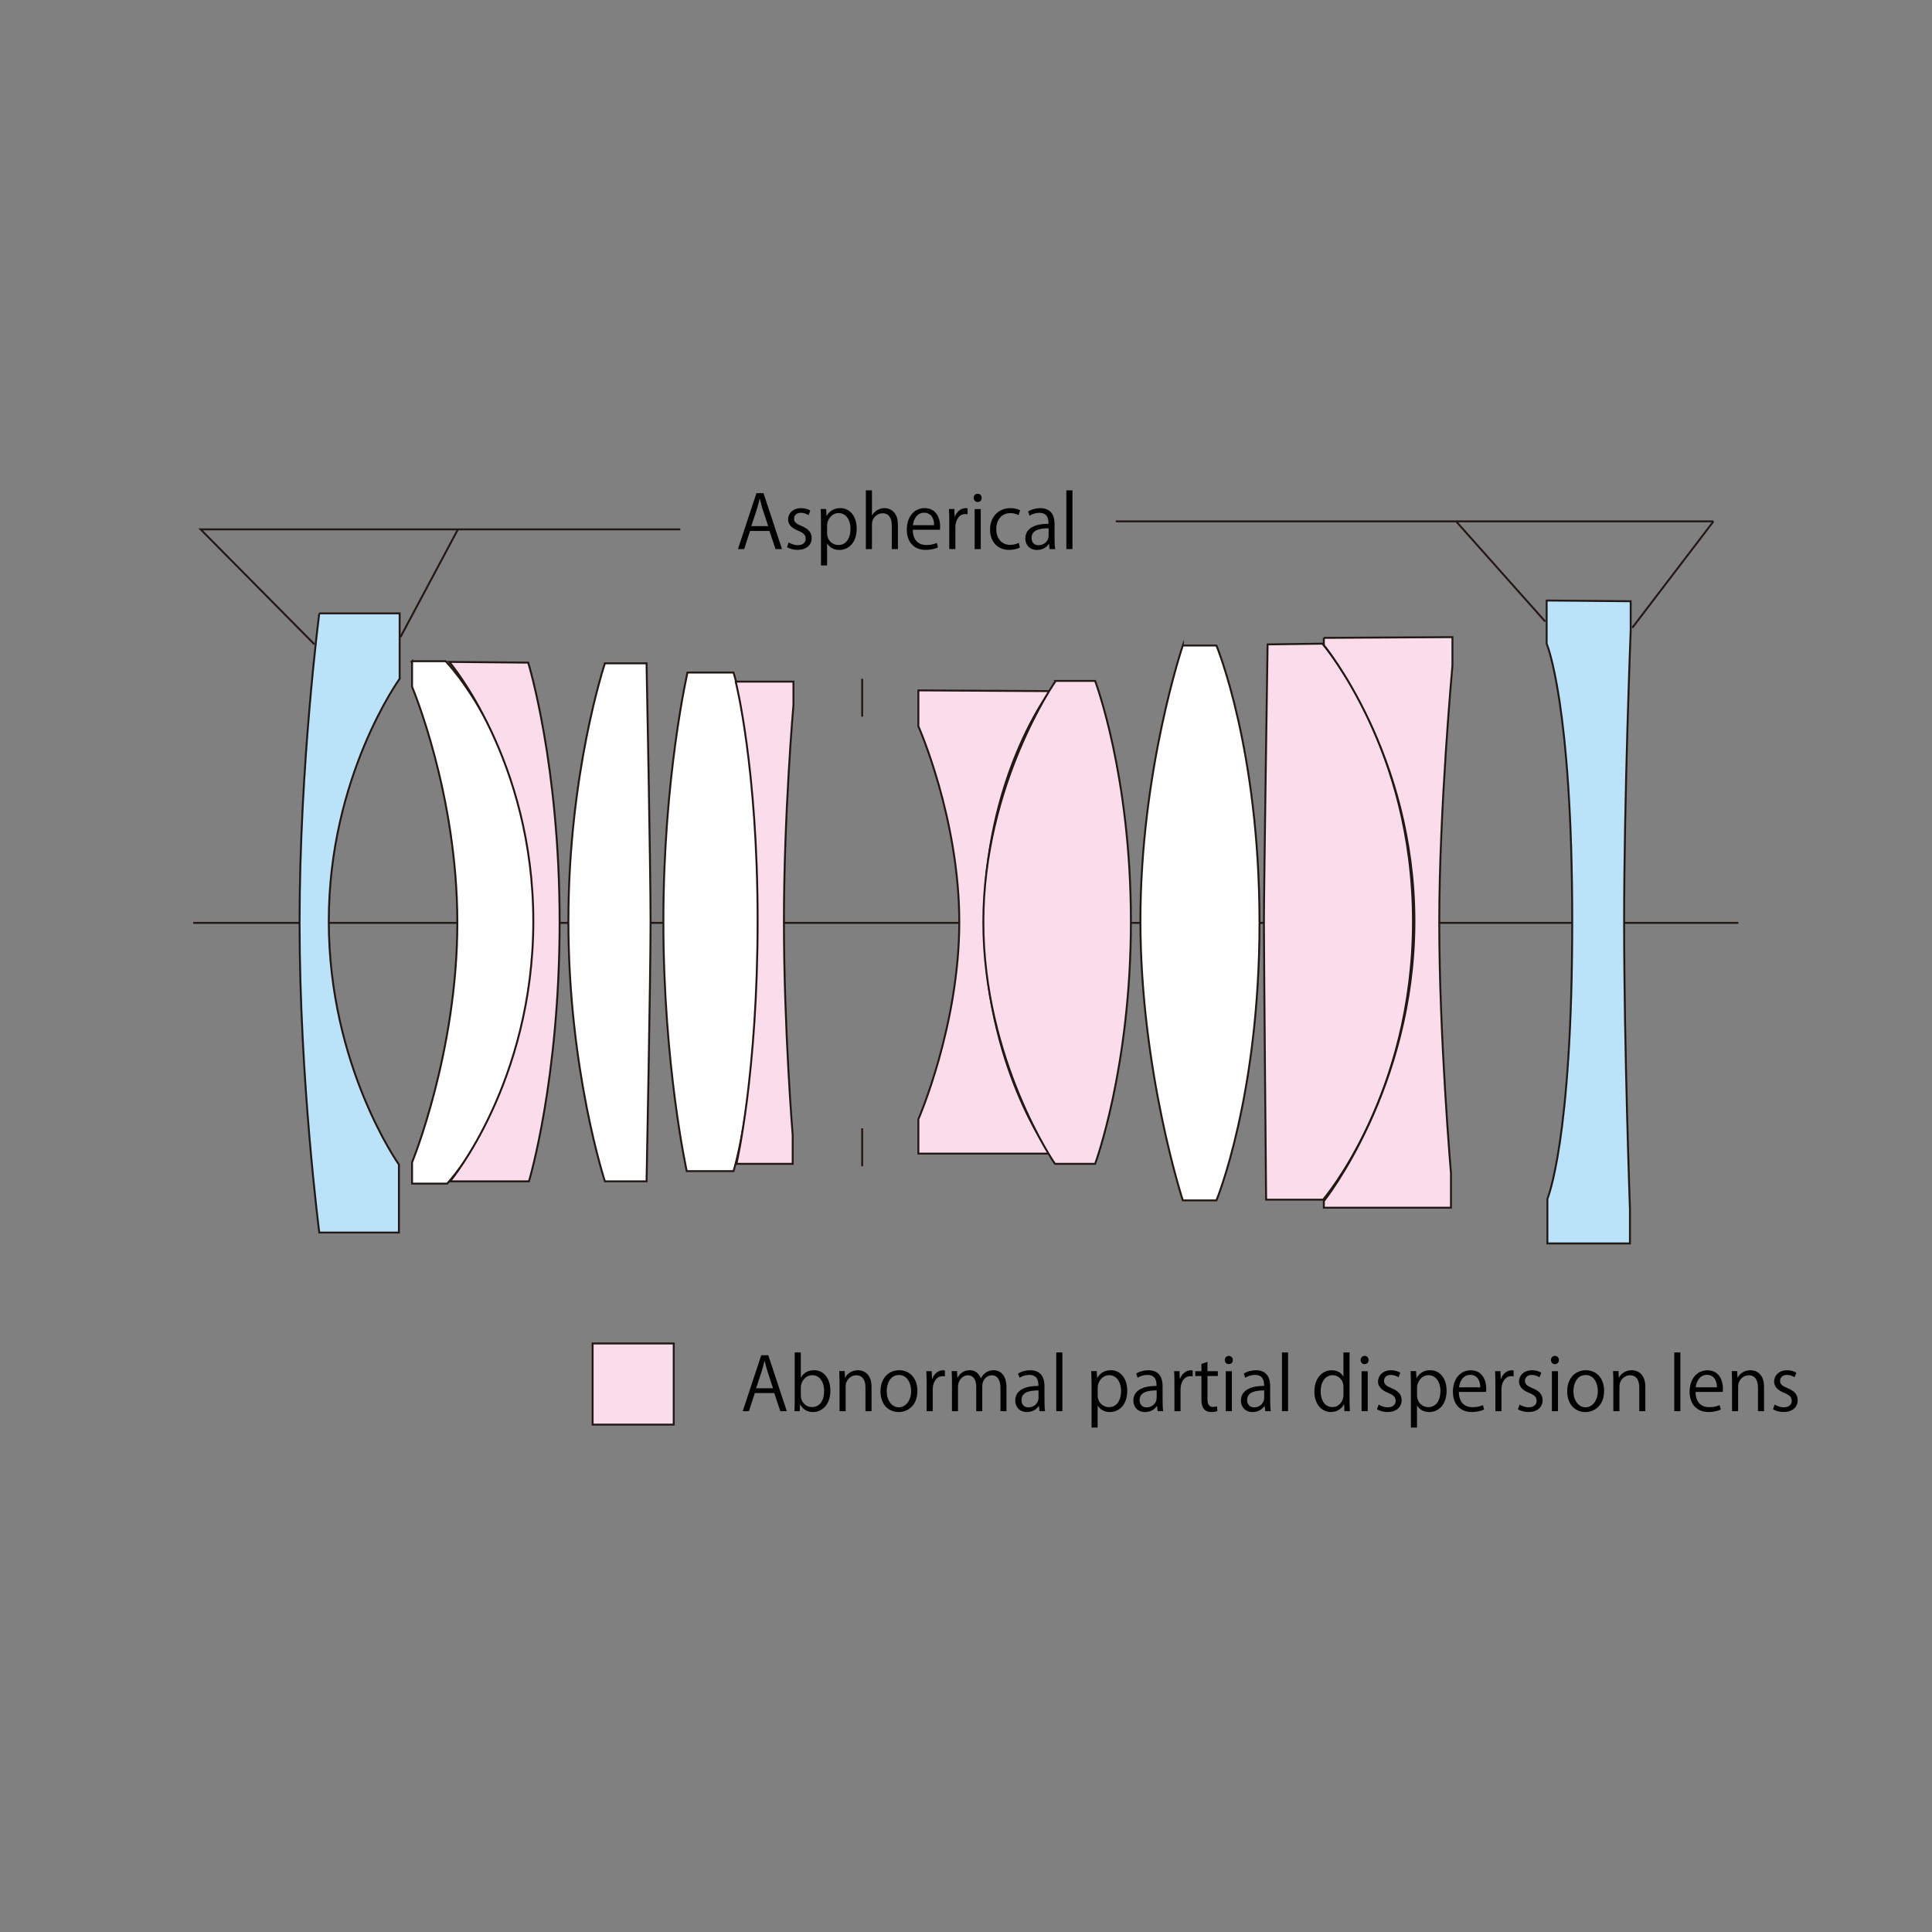 <?xml version="1.0" encoding="UTF-8"?>
<svg xmlns="http://www.w3.org/2000/svg" version="1.1" viewBox="0 0 500 500">
  <rect x="0" y="0" width="500" height="500" fill="#808080" stroke="none"/>
  <!-- Generator: Adobe Illustrator 29.5.1, SVG Export Plug-In . SVG Version: 2.1.0 Build 141)  -->
  <defs>
    <style>
      .st0 {
        fill: #fff;
      }

      .st1 {
        fill: none;
        stroke: #221815;
        stroke-miterlimit: 10;
        stroke-width: .5px;
      }

      .st2 {
        display: none;
      }

      .st3 {
        fill: #fadcea;
      }

      .st4 {
        fill: #bae3f9;
      }
    </style>
  </defs>
  <g id="_レイヤー_1" data-name="レイヤー_1">
    <polyline class="st1" points="81.37 166.75 51.92 137 126.13 137 176.07 137"/>
    <line class="st1" x1="118.5" y1="137.02" x2="103.64" y2="164.87"/>
    <polyline class="st1" points="399.9 160.85 376.84 134.93 288.76 134.93 443.43 134.93"/>
    <line class="st1" x1="443.43" y1="134.95" x2="422.44" y2="162.46"/>
    <path class="st0" d="M50,238.84h399.89H50Z"/>
    <line class="st1" x1="50" y1="238.84" x2="449.89" y2="238.84"/>
    <path class="st4" d="M82.63,158.73s-5.1,39.23-5.1,80.08,5.1,80.17,5.1,80.17h20.61v-17.59s-18.15-25.52-18.15-62.96,18.34-62.77,18.34-62.77v-16.92h-20.8Z"/>
    <path class="st1" d="M82.63,158.73s-5.1,39.23-5.1,80.08,5.1,80.17,5.1,80.17h20.61v-17.59s-18.15-25.52-18.15-62.96,18.34-62.77,18.34-62.77v-16.92h-20.8Z"/>
    <path class="st0" d="M106.64,171.12v6.62s11.72,27.61,11.72,61.07-11.72,62.02-11.72,62.02v5.48h9.08s22.69-23.82,22.69-67.69-23.07-67.5-23.07-67.5h-8.7Z"/>
    <path class="st1" d="M106.64,171.12v6.62s11.72,27.61,11.72,61.07-11.72,62.02-11.72,62.02v5.48h9.08s22.69-23.82,22.69-67.69-23.07-67.5-23.07-67.5h-8.7Z"/>
    <path class="st3" d="M116.28,171.3s21.74,25.53,21.74,67.12-21.55,67.31-21.55,67.31h20.42s7.94-26.28,7.94-67.12-8.13-67.12-8.13-67.12l-20.42-.19Z"/>
    <path class="st1" d="M116.28,171.3s21.74,25.53,21.74,67.12-21.55,67.31-21.55,67.31h20.42s7.94-26.28,7.94-67.12-8.13-67.12-8.13-67.12l-20.42-.19Z"/>
    <path class="st0" d="M156.55,171.68s-9.45,28.17-9.45,66.74,9.45,67.31,9.45,67.31h10.78s1.04-53.41,1.04-67.22-1.04-66.84-1.04-66.84h-10.78Z"/>
    <path class="st1" d="M156.55,171.68s-9.45,28.17-9.45,66.74,9.45,67.31,9.45,67.31h10.78s1.04-53.41,1.04-67.22-1.04-66.84-1.04-66.84h-10.78Z"/>
    <path class="st0" d="M177.92,174.05s-6.24,27.13-6.24,64.38,6.05,64.66,6.05,64.66h12.1s6.43-19.85,6.43-64.66-6.43-64.38-6.43-64.38h-11.91Z"/>
    <path class="st1" d="M177.92,174.05s-6.24,27.13-6.24,64.38,6.05,64.66,6.05,64.66h12.1s6.43-19.85,6.43-64.66-6.43-64.38-6.43-64.38h-11.91Z"/>
    <path class="st3" d="M190.4,176.41s5.67,22.31,5.67,61.83-5.48,62.96-5.48,62.96h14.56v-7.37s-2.27-27.61-2.27-55.4,2.46-55.97,2.46-55.97v-6.05h-14.94Z"/>
    <path class="st1" d="M190.4,176.41s5.67,22.31,5.67,61.83-5.48,62.96-5.48,62.96h14.56v-7.37s-2.27-27.61-2.27-55.4,2.46-55.97,2.46-55.97v-6.05h-14.94Z"/>
    <path class="st3" d="M237.67,178.68v9.26s10.59,23.83,10.59,50.67-10.59,51.05-10.59,51.05v8.89h34.03s-17.02-22.88-17.02-60.13,17.02-59.56,17.02-59.56l-34.03-.19Z"/>
    <path class="st1" d="M237.67,178.68v9.26s10.59,23.83,10.59,50.67-10.59,51.05-10.59,51.05v8.89h34.03s-17.02-22.88-17.02-60.13,17.02-59.56,17.02-59.56l-34.03-.19Z"/>
    <path class="st3" d="M273.21,176.22s-18.72,26.66-18.72,62.4,18.53,62.58,18.53,62.58h10.4s9.26-24.96,9.26-62.77-9.26-62.21-9.26-62.21h-10.21Z"/>
    <path class="st1" d="M273.21,176.22s-18.72,26.66-18.72,62.4,18.53,62.58,18.53,62.58h10.4s9.26-24.96,9.26-62.77-9.26-62.21-9.26-62.21h-10.21Z"/>
    <path class="st0" d="M306.11,167.05s-10.97,32.43-10.97,71.19,10.97,72.42,10.97,72.42h8.7s11.15-26.85,11.15-71.85-11.15-71.75-11.15-71.75h-8.7Z"/>
    <path class="st1" d="M306.11,167.05s-10.97,32.43-10.97,71.19,10.97,72.42,10.97,72.42h8.7s11.15-26.85,11.15-71.85-11.15-71.75-11.15-71.75h-8.7Z"/>
    <path class="st3" d="M328.05,166.77s-.95,63.15-.95,71.85.57,71.85.57,71.85h14.75s23.26-27.04,23.26-72.04-23.44-71.85-23.44-71.85l-14.18.19Z"/>
    <path class="st1" d="M328.05,166.77s-.95,63.15-.95,71.85.57,71.85.57,71.85h14.75s23.26-27.04,23.26-72.04-23.44-71.85-23.44-71.85l-14.18.19Z"/>
    <path class="st3" d="M342.61,165.07v1.89s23.44,28.36,23.44,71.47-23.44,72.42-23.44,72.42v1.7h32.9v-8.89s-3.03-35.36-3.03-64.85,3.41-66.55,3.41-66.55v-7.37l-33.28.19Z"/>
    <path class="st1" d="M342.61,165.07v1.89s23.44,28.36,23.44,71.47-23.44,72.42-23.44,72.42v1.7h32.9v-8.89s-3.03-35.36-3.03-64.85,3.41-66.55,3.41-66.55v-7.37l-33.28.19Z"/>
    <path class="st4" d="M400.27,155.42v11.15s6.62,15.32,6.62,72.04-6.43,71.66-6.43,71.66v11.53h21.37v-8.89s-1.51-41.79-1.51-74.31,1.7-75.44,1.7-75.44v-7.56l-21.74-.19Z"/>
    <path class="st1" d="M400.27,155.42v11.15s6.62,15.32,6.62,72.04-6.43,71.66-6.43,71.66v11.53h21.37v-8.89s-1.51-41.79-1.51-74.31,1.7-75.44,1.7-75.44v-7.56l-21.74-.19Z"/>
    <line class="st0" x1="223.13" y1="175.67" x2="223.13" y2="185.47"/>
    <line class="st1" x1="223.13" y1="175.67" x2="223.13" y2="185.47"/>
    <line class="st0" x1="223.13" y1="292.01" x2="223.13" y2="301.81"/>
    <line class="st1" x1="223.13" y1="292.01" x2="223.13" y2="301.81"/>
    <rect class="st3" x="153.37" y="347.69" width="20.99" height="21"/>
    <rect class="st1" x="153.37" y="347.69" width="20.99" height="21"/>
  </g>
  <g id="JPN" class="st2">
    <g>
      <path d="M217.85,137.13l.06,1.12-2.03.4c-.61,2.05-1.96,4.26-4.94,5.64-.21-.3-.63-.72-.93-.99,2.49-1.04,3.76-2.74,4.41-4.37-1.67.32-3.23.61-4.37.82-.02.17-.13.25-.27.29l-.51-1.46c1.44-.21,3.44-.53,5.55-.89.17-.82.23-1.58.23-2.17v-.59h-4.84v-1.2h4.84v-3.1h-5.09v-1.2h5.09v-2.91l1.63.09c-.02.13-.13.25-.38.27v8.64c0,.57-.04,1.22-.15,1.9l1.71-.3ZM226.86,138.14v1.22h-5.95v4.73h-1.27v-17.55l1.65.09c-.02.15-.13.23-.38.27v2.55h5.6v1.2h-5.6v3.1h5.24v1.2h-5.24v3.21h5.95Z"/>
      <path d="M232.05,139.13c.84-.25,1.69-.51,2.55-.78l.15,1.12c-2.19.72-4.48,1.46-5.93,1.92-.02.15-.11.25-.25.3l-.48-1.42c.74-.21,1.69-.48,2.72-.78v-4.77h-2.22v-1.2h2.22v-4.2h-2.49v-1.2h6.35v1.2h-2.62v4.2h2.24v1.2h-2.24v4.41ZM233.09,140.95c1.29-.72,3.23-1.98,5.07-3.17l.4,1.04c-1.61,1.14-3.36,2.32-4.48,3.06.02.15-.06.28-.15.34l-.84-1.27ZM240.5,131.09v.63c.76,4.98,2.24,7.73,5.76,10.09-.3.21-.67.63-.82.97-2.49-1.77-3.99-3.7-4.94-6.36v6.02c0,1.54-.78,1.67-3.67,1.67-.08-.34-.28-.89-.46-1.23.49.02.95.02,1.33.02,1.48,0,1.56,0,1.56-.44v-11.36h-5.07v-1.2h5.07v-3.46l1.61.1c-.02.15-.13.23-.38.27v3.1h5.51v1.2h-5.51ZM235.69,132.4c.89,1.06,1.86,2.55,2.24,3.51l-1.04.55c-.38-.99-1.31-2.51-2.2-3.61l1.01-.46ZM242.61,126.63c1.04.57,2.32,1.44,2.93,2.11l-.76.8c-.59-.67-1.82-1.6-2.87-2.18l.7-.72ZM245.93,132.95c-.08.1-.23.13-.42.13-.63.97-1.75,2.41-2.58,3.32-.02,0-.89-.57-.89-.57.82-.93,1.94-2.53,2.56-3.65l1.33.76Z"/>
      <path d="M264.61,128.98h-7.88s-.1.02-.17.02c-.17.72-.44,1.69-.7,2.53h7.88v12.56h-1.29v-1.03h-12.63v1.03h-1.25v-12.56h6c.21-.76.44-1.73.61-2.55h-7.56v-1.22h17v1.22ZM249.81,132.73v9.14h3.15v-9.14h-3.15ZM257.91,135.01v-2.28h-3.76v2.28h3.76ZM257.91,138.39v-2.32h-3.76v2.32h3.76ZM254.14,139.45v2.41h3.76v-2.41h-3.76ZM262.45,141.86v-9.14h-3.36v9.14h3.36Z"/>
    </g>
    <g>
      <path d="M205.77,362.13h4.69v1.14h-17.21v-1.14h4.69v-2.36h-3.46v-1.14h3.46v-1.94h-2.58v-6.74h13.13v6.74h-2.34c-.04.11-.15.19-.38.23v1.71h3.53v1.14h-3.53v2.36ZM200.42,364.38c-.08.08-.21.11-.38.11-1.31.85-3.78,1.8-5.79,2.36-.19-.29-.57-.72-.84-.97,2-.51,4.48-1.44,5.74-2.28l1.27.78ZM196.6,350.98v1.84h4.56v-1.84h-4.56ZM196.6,353.81v1.86h4.56v-1.86h-4.56ZM199.6,356.7c-.04.11-.13.19-.38.23v1.71h5.24v-1.94h-4.86ZM199.22,359.78v2.36h5.24v-2.36h-5.24ZM207.2,352.83v-1.84h-4.79v1.84h4.79ZM207.2,355.68v-1.86h-4.79v1.86h4.79ZM209.32,366.85c-1.35-.72-3.59-1.65-5.81-2.39l.84-.87c2.2.7,4.58,1.62,6.04,2.32l-1.06.95Z"/>
      <path d="M227.49,349.94c-.09.13-.25.17-.4.15-.4.57-1.03,1.41-1.56,2.01h3.42v3.95h-1.25v-2.79h-13.54v2.79h-1.22v-3.95h3.12c-.34-.67-.97-1.6-1.52-2.26l1.1-.47c.68.74,1.39,1.73,1.73,2.39l-.72.34h3.51v-2.94l1.65.11c-.02.13-.11.23-.36.27v2.56h3.44l-.57-.27c.55-.68,1.29-1.79,1.67-2.53l1.5.63ZM227.7,360.58v3.97c0,1.42-.7,1.42-3.8,1.42-.06-.34-.27-.78-.44-1.12.72.02,1.39.04,1.86.04.97,0,1.12,0,1.12-.34v-2.79h-5v5.09h-1.29v-5.09h-4.71v4.25h-1.24v-5.43h5.95v-1.6h-4.24v-4.22h10.09v4.22h-4.33c-.06.04-.13.06-.23.08v1.52h6.25ZM217.12,355.77v2.22h7.64v-2.22h-7.64Z"/>
      <path d="M237.14,356.49c.44-.99.95-2.58,1.22-3.67l1.46.42c-.04.11-.17.17-.4.19-.29.93-.76,2.3-1.2,3.25h2.83v1.18h-10.01v-1.18h6.69l-.59-.19ZM240.73,351.4v1.14h-9.19v-1.14h3.95v-2.22l1.61.09c-.02.13-.13.23-.38.27v1.86h4.01ZM232.35,366.85v-7.22h7.52v7.1h-1.23v-.97h-5.07v1.08h-1.22ZM233.82,353.02c.44.97.8,2.26.91,3.1l-1.12.27c-.09-.84-.44-2.15-.84-3.13l1.04-.23ZM238.64,360.77h-5.07v3.86h5.07v-3.86ZM247.88,350.26l.84.42c-.02.1-.09.15-.17.19-.72,1.61-1.73,3.67-2.77,5.66,2.05,1.92,2.91,3.34,2.91,4.71,0,2.98-2.07,2.98-3.31,2.98-.28,0-.59,0-.87-.02-.02-.34-.19-.89-.44-1.25.42.04.82.06,1.18.06,1.27,0,2.18-.06,2.18-1.8,0-1.23-.93-2.56-3-4.46.93-1.88,1.75-3.67,2.39-5.21h-3.78v15.29h-1.24v-16.51h5.83l.25-.06Z"/>
      <path d="M257.15,350.15c-.08.13-.21.19-.46.17-1.33,3-3.53,5.81-5.95,7.52-.23-.25-.68-.68-1.01-.91,2.36-1.6,4.54-4.35,5.77-7.33l1.63.55ZM263.8,356.49l.3-.02.72.08c0,.13-.02.3-.02.46-.3,6.14-.59,8.34-1.25,9.06-.53.61-1.1.67-2.26.67-.65,0-1.46-.02-2.28-.08-.02-.38-.19-.91-.42-1.27,1.29.11,2.53.13,2.98.13.4,0,.63-.04.82-.25.49-.49.8-2.47,1.04-7.52h-5.22c-.51,3.65-1.58,7.33-6.67,9.16-.17-.32-.51-.82-.82-1.08,4.6-1.54,5.68-4.73,6.14-8.07h-4.08v-1.25h11.02ZM262.13,349.56c1.25,2.62,3.74,5.57,5.85,7.01-.34.27-.82.78-1.06,1.14-2.13-1.69-4.58-4.81-6-7.66l1.22-.49Z"/>
      <path d="M276.15,350.15c-.08.13-.21.19-.46.17-1.33,3-3.53,5.81-5.95,7.52-.23-.25-.68-.68-1.01-.91,2.36-1.6,4.54-4.35,5.77-7.33l1.63.55ZM282.8,356.49l.3-.02.72.08c0,.13-.02.3-.02.46-.3,6.14-.59,8.34-1.25,9.06-.53.61-1.1.67-2.26.67-.65,0-1.46-.02-2.28-.08-.02-.38-.19-.91-.42-1.27,1.29.11,2.53.13,2.98.13.4,0,.63-.04.82-.25.49-.49.8-2.47,1.04-7.52h-5.22c-.51,3.65-1.58,7.33-6.67,9.16-.17-.32-.51-.82-.82-1.08,4.6-1.54,5.68-4.73,6.14-8.07h-4.08v-1.25h11.02ZM281.13,349.56c1.25,2.62,3.74,5.57,5.85,7.01-.34.27-.82.78-1.06,1.14-2.13-1.69-4.58-4.81-6-7.66l1.22-.49Z"/>
      <path d="M305.67,353.97h-1.27c-.46,3.13-1.18,5.77-2.36,7.92.97,1.69,2.2,3.04,3.76,3.86-.28.27-.68.74-.91,1.1-1.48-.87-2.66-2.15-3.61-3.74-1.1,1.56-2.51,2.79-4.33,3.74-.13-.3-.47-.84-.7-1.08,1.88-.93,3.29-2.24,4.35-3.93-.78-1.61-1.37-3.5-1.82-5.57-.36.84-.76,1.6-1.2,2.22-.23-.23-.67-.63-.97-.82.3-.42.57-.91.84-1.46h-9.44v-1.1h2.3v-2.58h-1.98v-1.1h1.98v-2.26l1.56.09c-.02.13-.13.23-.36.27v1.9h2.62v-2.26l1.58.09c-.02.13-.11.23-.38.27v1.9h2.03v1.1h-2.03v2.58h2.18v.99c.87-1.9,1.52-4.43,1.94-6.92l1.61.34c-.04.13-.15.21-.42.23-.19,1.01-.4,2.03-.67,3.02h5.7v1.2ZM296.23,357.54v7.9c0,1.29-.61,1.35-3,1.35-.06-.32-.23-.78-.38-1.08.44.02.86.02,1.18.02.91,0,1.01,0,1.01-.3v-1.9h-4.43v3.31h-1.2v-9.29h6.82ZM295.04,358.56h-4.43v1.46h4.43v-1.46ZM290.61,362.51h4.43v-1.48h-4.43v1.48ZM291.5,352.52v2.58h2.62v-2.58h-2.62ZM299.63,353.97l-.08.21c.4,2.3.97,4.45,1.79,6.29.85-1.8,1.41-3.97,1.77-6.5h-3.48Z"/>
      <path d="M322.98,354.23c-.02.08-.08.17-.15.23-.27,5.49-.8,8.89-1.54,10.24-.76,1.37-1.94,1.39-2.49,1.39-.72,0-2.07-.17-3.38-.46.02-.38-.02-.95-.06-1.33,1.42.3,2.89.46,3.33.46.68,0,1.06-.17,1.44-.89.59-1.14,1.04-4.31,1.23-8.59h-6.06c-.97,4.54-2.85,8.26-6.27,10.87-.25-.25-.74-.63-1.08-.85,3.27-2.45,5-5.68,5.93-10.03h-5.24v-1.27h5.49c.23-1.33.36-2.56.46-4.16l1.88.17c-.02.19-.21.3-.48.34-.11,1.39-.23,2.45-.44,3.67h6.17l.29-.11.97.34ZM319.77,349.65c.86.76,1.88,2.05,2.39,2.93l-.76.53c-.47-.8-1.56-2.18-2.36-2.94l.72-.51ZM322.74,348.82c.84.8,1.9,2.05,2.41,2.91l-.78.53c-.47-.8-1.56-2.15-2.34-2.91l.7-.53Z"/>
      <path d="M341.95,355.88c-.04.08-.13.15-.25.19-1.56,5.74-4.73,8.53-10.41,10.11-.17-.34-.53-.82-.8-1.1,5.17-1.29,8.38-3.95,9.57-8.36h-12.58v-1.29h13.15l.19-.11,1.12.57ZM340.16,351.82h-10.83v-1.25h10.83v1.25Z"/>
      <path d="M358.97,351.67c-.04.09-.13.17-.25.21-1.03,2.41-2.24,4.5-3.8,6.54,2.07,1.65,5.19,4.48,6.95,6.44l-1.16,1.01c-1.67-1.94-4.73-4.83-6.67-6.38-1.67,2.03-4.56,4.81-7.31,6.38-.21-.28-.67-.76-.99-1.03,5.26-2.89,9.42-8.28,11.13-12.41h-9.33v-1.29h10.07l.25-.09,1.1.63Z"/>
    </g>
  </g>
  <g id="ENG">
    <g>
      <path d="M202.37,142.1h-1.67l-1.56-4.69h-5.03l-1.52,4.69h-1.61l4.79-14.48h1.82l4.79,14.48ZM198.81,136.15l-1.42-4.29c-.3-.99-.55-1.9-.74-2.75h-.06c-.19.87-.46,1.79-.72,2.7l-1.44,4.35h4.39Z"/>
      <path d="M209.26,133.32c-.38-.25-1.08-.61-2.01-.61-1.14,0-1.75.7-1.75,1.54,0,.89.59,1.31,1.92,1.88,1.67.68,2.64,1.56,2.64,3.12,0,1.84-1.41,3.06-3.67,3.06-1.03,0-2.01-.29-2.72-.7l.44-1.22c.55.32,1.44.7,2.34.7,1.39,0,2.07-.74,2.07-1.67s-.55-1.5-1.92-2.05c-1.75-.7-2.64-1.67-2.64-2.93,0-1.61,1.29-2.94,3.38-2.94.99,0,1.82.29,2.37.63l-.46,1.2Z"/>
      <path d="M213.96,133.49c.72-1.27,1.92-1.99,3.53-1.99,2.45,0,4.22,2.11,4.22,5.28,0,3.8-2.22,5.55-4.5,5.55-1.37,0-2.51-.63-3.12-1.65h-.04v5.66h-1.58v-11.27c0-1.35-.04-2.39-.08-3.34h1.42l.09,1.77h.04ZM214.05,137.97c0,2.01,1.5,3.08,2.91,3.08,2.03,0,3.15-1.75,3.15-4.22,0-2.15-1.08-4.05-3.1-4.05-1.77,0-2.96,1.71-2.96,3.21v1.98Z"/>
      <path d="M232.37,142.1h-1.58v-6.12c0-1.69-.61-3.15-2.39-3.15-1.22,0-2.74,1.01-2.74,2.91v6.36h-1.58v-15.2h1.58v6.44h.04c.68-1.14,1.94-1.84,3.21-1.84s3.46.78,3.46,4.29v6.31Z"/>
      <path d="M242.76,141.66c-.59.29-1.67.65-3.25.65-3.02,0-4.83-2.13-4.83-5.22,0-3.25,1.82-5.59,4.62-5.59,3.19,0,4.01,2.93,4.01,4.73,0,.36-.02.63-.04.87h-7.05c.02,2.87,1.65,3.95,3.51,3.95,1.29,0,2.07-.27,2.72-.53l.3,1.14ZM241.75,135.92c.02-1.41-.57-3.23-2.6-3.23-1.9,0-2.74,1.8-2.89,3.23h5.49Z"/>
      <path d="M250.4,133.07c-.17-.02-.34-.04-.57-.04-1.71,0-2.58,1.69-2.58,3.44v5.62h-1.58v-7.26c0-1.1-.02-2.11-.08-3.1h1.39l.08,1.99h.06c.46-1.29,1.54-2.22,2.81-2.22.17,0,.3.04.48.06v1.5Z"/>
      <path d="M253.02,129.92c-.61,0-1.03-.48-1.03-1.08s.44-1.06,1.04-1.06,1.03.47,1.03,1.06c0,.67-.44,1.08-1.04,1.08ZM253.82,142.1h-1.58v-10.35h1.58v10.35Z"/>
      <path d="M263.95,141.72c-.46.23-1.48.59-2.81.59-2.96,0-4.92-2.11-4.92-5.28s2.11-5.53,5.3-5.53c1.16,0,2.09.34,2.49.55l-.4,1.27c-.44-.25-1.12-.53-2.13-.53-2.39,0-3.65,1.92-3.65,4.14,0,2.51,1.5,4.08,3.59,4.08,1.03,0,1.73-.28,2.24-.51l.28,1.22Z"/>
      <path d="M272.93,139.63c0,.85.02,1.75.15,2.47h-1.44l-.15-1.33h-.06c-.53.82-1.6,1.56-3.06,1.56-1.98,0-3.02-1.44-3.02-2.94,0-2.49,2.17-3.84,6-3.82,0-.87,0-2.85-2.36-2.85-.89,0-1.82.25-2.53.74l-.38-1.08c.84-.55,1.99-.87,3.15-.87,2.93,0,3.69,2.07,3.69,4.12v4.01ZM271.38,136.72c-1.96,0-4.41.28-4.41,2.47,0,1.33.84,1.92,1.79,1.92,1.54,0,2.62-1.18,2.62-2.43v-1.96Z"/>
      <path d="M277.55,142.1h-1.58v-15.2h1.58v15.2Z"/>
    </g>
    <g>
      <path d="M203.61,365.21h-1.67l-1.56-4.69h-5.03l-1.52,4.69h-1.61l4.79-14.48h1.82l4.79,14.48ZM200.06,359.27l-1.42-4.29c-.3-.99-.55-1.9-.74-2.75h-.06c-.19.87-.46,1.79-.72,2.7l-1.44,4.35h4.39Z"/>
      <path d="M207.28,356.53c.65-1.2,1.82-1.92,3.44-1.92,2.45,0,4.18,2.11,4.18,5.3,0,3.76-2.3,5.53-4.45,5.53-1.5,0-2.6-.61-3.34-1.94h-.06l-.09,1.71h-1.37c.04-.68.08-1.73.08-2.56v-12.63h1.58v6.52h.04ZM207.25,361.17c0,1.54,1.16,2.98,2.91,2.98,2.01,0,3.13-1.73,3.13-4.18,0-2.17-1.06-4.07-3.08-4.07-1.8,0-2.96,1.69-2.96,3.21v2.05Z"/>
      <path d="M225.56,365.21h-1.58v-6.12c0-1.69-.61-3.17-2.41-3.17-1.35,0-2.72,1.14-2.72,2.95v6.34h-1.58v-7.69c0-1.06-.04-1.84-.08-2.68h1.41l.09,1.69h.04c.51-1.01,1.71-1.92,3.32-1.92,1.29,0,3.5.78,3.5,4.29v6.31Z"/>
      <path d="M237.42,359.95c0,3.86-2.55,5.49-4.84,5.49-2.66,0-4.71-1.99-4.71-5.34,0-3.53,2.2-5.49,4.84-5.49,2.83,0,4.71,2.17,4.71,5.34ZM232.65,355.85c-2.24,0-3.17,2.2-3.17,4.2,0,2.3,1.27,4.16,3.13,4.16s3.19-1.86,3.19-4.2c0-1.84-.89-4.16-3.15-4.16Z"/>
      <path d="M244.54,356.19c-.17-.02-.34-.04-.57-.04-1.71,0-2.58,1.69-2.58,3.44v5.62h-1.58v-7.26c0-1.1-.02-2.11-.08-3.1h1.39l.08,2h.06c.46-1.29,1.54-2.22,2.81-2.22.17,0,.3.04.47.06v1.5Z"/>
      <path d="M260.48,365.21h-1.56v-5.98c0-2.01-.72-3.31-2.28-3.31-1.27,0-2.43,1.2-2.43,2.77v6.52h-1.56v-6.38c0-1.65-.7-2.91-2.17-2.91-1.35,0-2.55,1.33-2.55,2.95v6.34h-1.56v-7.69c0-1.06-.04-1.82-.08-2.68h1.39l.1,1.67h.06c.57-1.01,1.52-1.9,3.15-1.9,1.35,0,2.39.84,2.83,2.07h.04c.68-1.24,1.73-2.07,3.32-2.07,1.27,0,3.29.82,3.29,4.37v6.23Z"/>
      <path d="M270.32,362.74c0,.85.02,1.75.15,2.47h-1.44l-.15-1.33h-.06c-.53.82-1.6,1.56-3.06,1.56-1.98,0-3.02-1.44-3.02-2.94,0-2.49,2.17-3.84,6-3.82,0-.87,0-2.85-2.36-2.85-.89,0-1.82.25-2.53.74l-.38-1.08c.84-.55,1.99-.87,3.15-.87,2.93,0,3.69,2.07,3.69,4.12v4.01ZM268.77,359.84c-1.96,0-4.41.29-4.41,2.47,0,1.33.84,1.92,1.79,1.92,1.54,0,2.62-1.18,2.62-2.43v-1.96Z"/>
      <path d="M274.94,365.21h-1.58v-15.2h1.58v15.2Z"/>
      <path d="M283.98,356.61c.72-1.27,1.92-2,3.53-2,2.45,0,4.22,2.11,4.22,5.28,0,3.8-2.22,5.55-4.5,5.55-1.37,0-2.51-.63-3.12-1.65h-.04v5.66h-1.58v-11.27c0-1.35-.04-2.39-.08-3.34h1.42l.1,1.77h.04ZM284.08,361.09c0,2.01,1.5,3.08,2.91,3.08,2.03,0,3.15-1.75,3.15-4.22,0-2.15-1.08-4.05-3.1-4.05-1.77,0-2.96,1.71-2.96,3.21v1.98Z"/>
      <path d="M300.89,362.74c0,.85.02,1.75.15,2.47h-1.44l-.15-1.33h-.06c-.53.82-1.6,1.56-3.06,1.56-1.98,0-3.02-1.44-3.02-2.94,0-2.49,2.17-3.84,6-3.82,0-.87,0-2.85-2.36-2.85-.89,0-1.82.25-2.53.74l-.38-1.08c.84-.55,1.99-.87,3.15-.87,2.93,0,3.69,2.07,3.69,4.12v4.01ZM299.34,359.84c-1.96,0-4.41.29-4.41,2.47,0,1.33.84,1.92,1.79,1.92,1.54,0,2.62-1.18,2.62-2.43v-1.96Z"/>
      <path d="M308.67,356.19c-.17-.02-.34-.04-.57-.04-1.71,0-2.58,1.69-2.58,3.44v5.62h-1.58v-7.26c0-1.1-.02-2.11-.08-3.1h1.39l.08,2h.06c.46-1.29,1.54-2.22,2.81-2.22.17,0,.3.04.47.06v1.5Z"/>
      <path d="M310.93,352.98l1.56-.53v2.41h2.68v1.24h-2.68v5.98c0,1.31.4,2.03,1.41,2.03.47,0,.8-.06,1.06-.15l.09,1.22c-.34.15-.87.25-1.54.25-2.51,0-2.58-2.28-2.58-3.38v-5.95h-1.6v-1.24h1.6v-1.88Z"/>
      <path d="M318.01,353.04c-.61,0-1.03-.48-1.03-1.08s.44-1.06,1.04-1.06,1.03.48,1.03,1.06c0,.67-.44,1.08-1.04,1.08ZM318.81,365.21h-1.58v-10.35h1.58v10.35Z"/>
      <path d="M328.73,362.74c0,.85.02,1.75.15,2.47h-1.44l-.15-1.33h-.06c-.53.82-1.6,1.56-3.06,1.56-1.98,0-3.02-1.44-3.02-2.94,0-2.49,2.17-3.84,6-3.82,0-.87,0-2.85-2.36-2.85-.89,0-1.82.25-2.53.74l-.38-1.08c.84-.55,1.99-.87,3.15-.87,2.93,0,3.69,2.07,3.69,4.12v4.01ZM327.17,359.84c-1.96,0-4.41.29-4.41,2.47,0,1.33.84,1.92,1.79,1.92,1.54,0,2.62-1.18,2.62-2.43v-1.96Z"/>
      <path d="M333.35,365.21h-1.58v-15.2h1.58v15.2Z"/>
      <path d="M349.27,362.65c0,.84.04,1.86.08,2.56h-1.41l-.08-1.77h-.06c-.53,1.08-1.71,1.99-3.38,1.99-2.39,0-4.26-2.07-4.26-5.26,0-3.5,2.05-5.55,4.46-5.55,1.52,0,2.55.74,3.02,1.6h.04v-6.21h1.58v12.63ZM347.69,359c0-2.07-1.46-3.1-2.79-3.1-1.96,0-3.12,1.82-3.12,4.2,0,2.18,1.03,4.05,3.06,4.05,1.71,0,2.85-1.5,2.85-3.15v-1.99Z"/>
      <path d="M353.16,353.04c-.61,0-1.03-.48-1.03-1.08s.44-1.06,1.04-1.06,1.03.48,1.03,1.06c0,.67-.44,1.08-1.04,1.08ZM353.96,365.21h-1.58v-10.35h1.58v10.35Z"/>
      <path d="M361.94,356.44c-.38-.25-1.08-.61-2.01-.61-1.14,0-1.75.7-1.75,1.54,0,.89.59,1.31,1.92,1.88,1.67.68,2.64,1.56,2.64,3.12,0,1.84-1.41,3.06-3.67,3.06-1.03,0-2.01-.29-2.72-.7l.44-1.22c.55.32,1.44.7,2.34.7,1.39,0,2.07-.74,2.07-1.67s-.55-1.5-1.92-2.05c-1.75-.7-2.64-1.67-2.64-2.93,0-1.61,1.29-2.94,3.38-2.94.99,0,1.82.29,2.38.63l-.46,1.2Z"/>
      <path d="M366.63,356.61c.72-1.27,1.92-2,3.53-2,2.45,0,4.22,2.11,4.22,5.28,0,3.8-2.22,5.55-4.5,5.55-1.37,0-2.51-.63-3.12-1.65h-.04v5.66h-1.58v-11.27c0-1.35-.04-2.39-.08-3.34h1.42l.1,1.77h.04ZM366.73,361.09c0,2.01,1.5,3.08,2.91,3.08,2.03,0,3.15-1.75,3.15-4.22,0-2.15-1.08-4.05-3.1-4.05-1.77,0-2.96,1.71-2.96,3.21v1.98Z"/>
      <path d="M384.09,364.78c-.59.28-1.67.65-3.25.65-3.02,0-4.83-2.13-4.83-5.22,0-3.25,1.82-5.58,4.62-5.58,3.19,0,4.01,2.93,4.01,4.73,0,.36-.02.63-.04.87h-7.05c.02,2.87,1.65,3.95,3.51,3.95,1.29,0,2.07-.27,2.72-.53l.3,1.14ZM383.09,359.04c.02-1.41-.57-3.23-2.6-3.23-1.9,0-2.74,1.8-2.89,3.23h5.49Z"/>
      <path d="M391.73,356.19c-.17-.02-.34-.04-.57-.04-1.71,0-2.58,1.69-2.58,3.44v5.62h-1.58v-7.26c0-1.1-.02-2.11-.08-3.1h1.39l.08,2h.06c.46-1.29,1.54-2.22,2.81-2.22.17,0,.3.04.47.06v1.5Z"/>
      <path d="M398.42,356.44c-.38-.25-1.08-.61-2.01-.61-1.14,0-1.75.7-1.75,1.54,0,.89.59,1.31,1.92,1.88,1.67.68,2.64,1.56,2.64,3.12,0,1.84-1.41,3.06-3.67,3.06-1.03,0-2.01-.29-2.72-.7l.44-1.22c.55.32,1.44.7,2.34.7,1.39,0,2.07-.74,2.07-1.67s-.55-1.5-1.92-2.05c-1.75-.7-2.64-1.67-2.64-2.93,0-1.61,1.29-2.94,3.38-2.94.99,0,1.82.29,2.38.63l-.46,1.2Z"/>
      <path d="M402.41,353.04c-.61,0-1.03-.48-1.03-1.08s.44-1.06,1.04-1.06,1.03.48,1.03,1.06c0,.67-.44,1.08-1.04,1.08ZM403.21,365.21h-1.58v-10.35h1.58v10.35Z"/>
      <path d="M415.14,359.95c0,3.86-2.55,5.49-4.84,5.49-2.66,0-4.71-1.99-4.71-5.34,0-3.53,2.2-5.49,4.84-5.49,2.83,0,4.71,2.17,4.71,5.34ZM410.37,355.85c-2.24,0-3.17,2.2-3.17,4.2,0,2.3,1.27,4.16,3.13,4.16s3.19-1.86,3.19-4.2c0-1.84-.89-4.16-3.15-4.16Z"/>
      <path d="M425.82,365.21h-1.58v-6.12c0-1.69-.61-3.17-2.41-3.17-1.35,0-2.72,1.14-2.72,2.95v6.34h-1.58v-7.69c0-1.06-.04-1.84-.08-2.68h1.41l.09,1.69h.04c.51-1.01,1.71-1.92,3.32-1.92,1.29,0,3.5.78,3.5,4.29v6.31Z"/>
      <path d="M434.88,365.21h-1.58v-15.2h1.58v15.2Z"/>
      <path d="M445.35,364.78c-.59.28-1.67.65-3.25.65-3.02,0-4.83-2.13-4.83-5.22,0-3.25,1.82-5.58,4.62-5.58,3.19,0,4.01,2.93,4.01,4.73,0,.36-.02.63-.04.87h-7.05c.02,2.87,1.65,3.95,3.51,3.95,1.29,0,2.07-.27,2.72-.53l.3,1.14ZM444.34,359.04c.02-1.41-.57-3.23-2.6-3.23-1.9,0-2.74,1.8-2.89,3.23h5.49Z"/>
      <path d="M456.54,365.21h-1.58v-6.12c0-1.69-.61-3.17-2.41-3.17-1.35,0-2.72,1.14-2.72,2.95v6.34h-1.58v-7.69c0-1.06-.04-1.84-.08-2.68h1.41l.09,1.69h.04c.51-1.01,1.71-1.92,3.32-1.92,1.29,0,3.5.78,3.5,4.29v6.31Z"/>
      <path d="M464.44,356.44c-.38-.25-1.08-.61-2.01-.61-1.14,0-1.75.7-1.75,1.54,0,.89.59,1.31,1.92,1.88,1.67.68,2.64,1.56,2.64,3.12,0,1.84-1.41,3.06-3.67,3.06-1.03,0-2.01-.29-2.72-.7l.44-1.22c.55.32,1.44.7,2.34.7,1.39,0,2.07-.74,2.07-1.67s-.55-1.5-1.92-2.05c-1.75-.7-2.64-1.67-2.64-2.93,0-1.61,1.29-2.94,3.38-2.94.99,0,1.82.29,2.38.63l-.46,1.2Z"/>
    </g>
  </g>
</svg>
